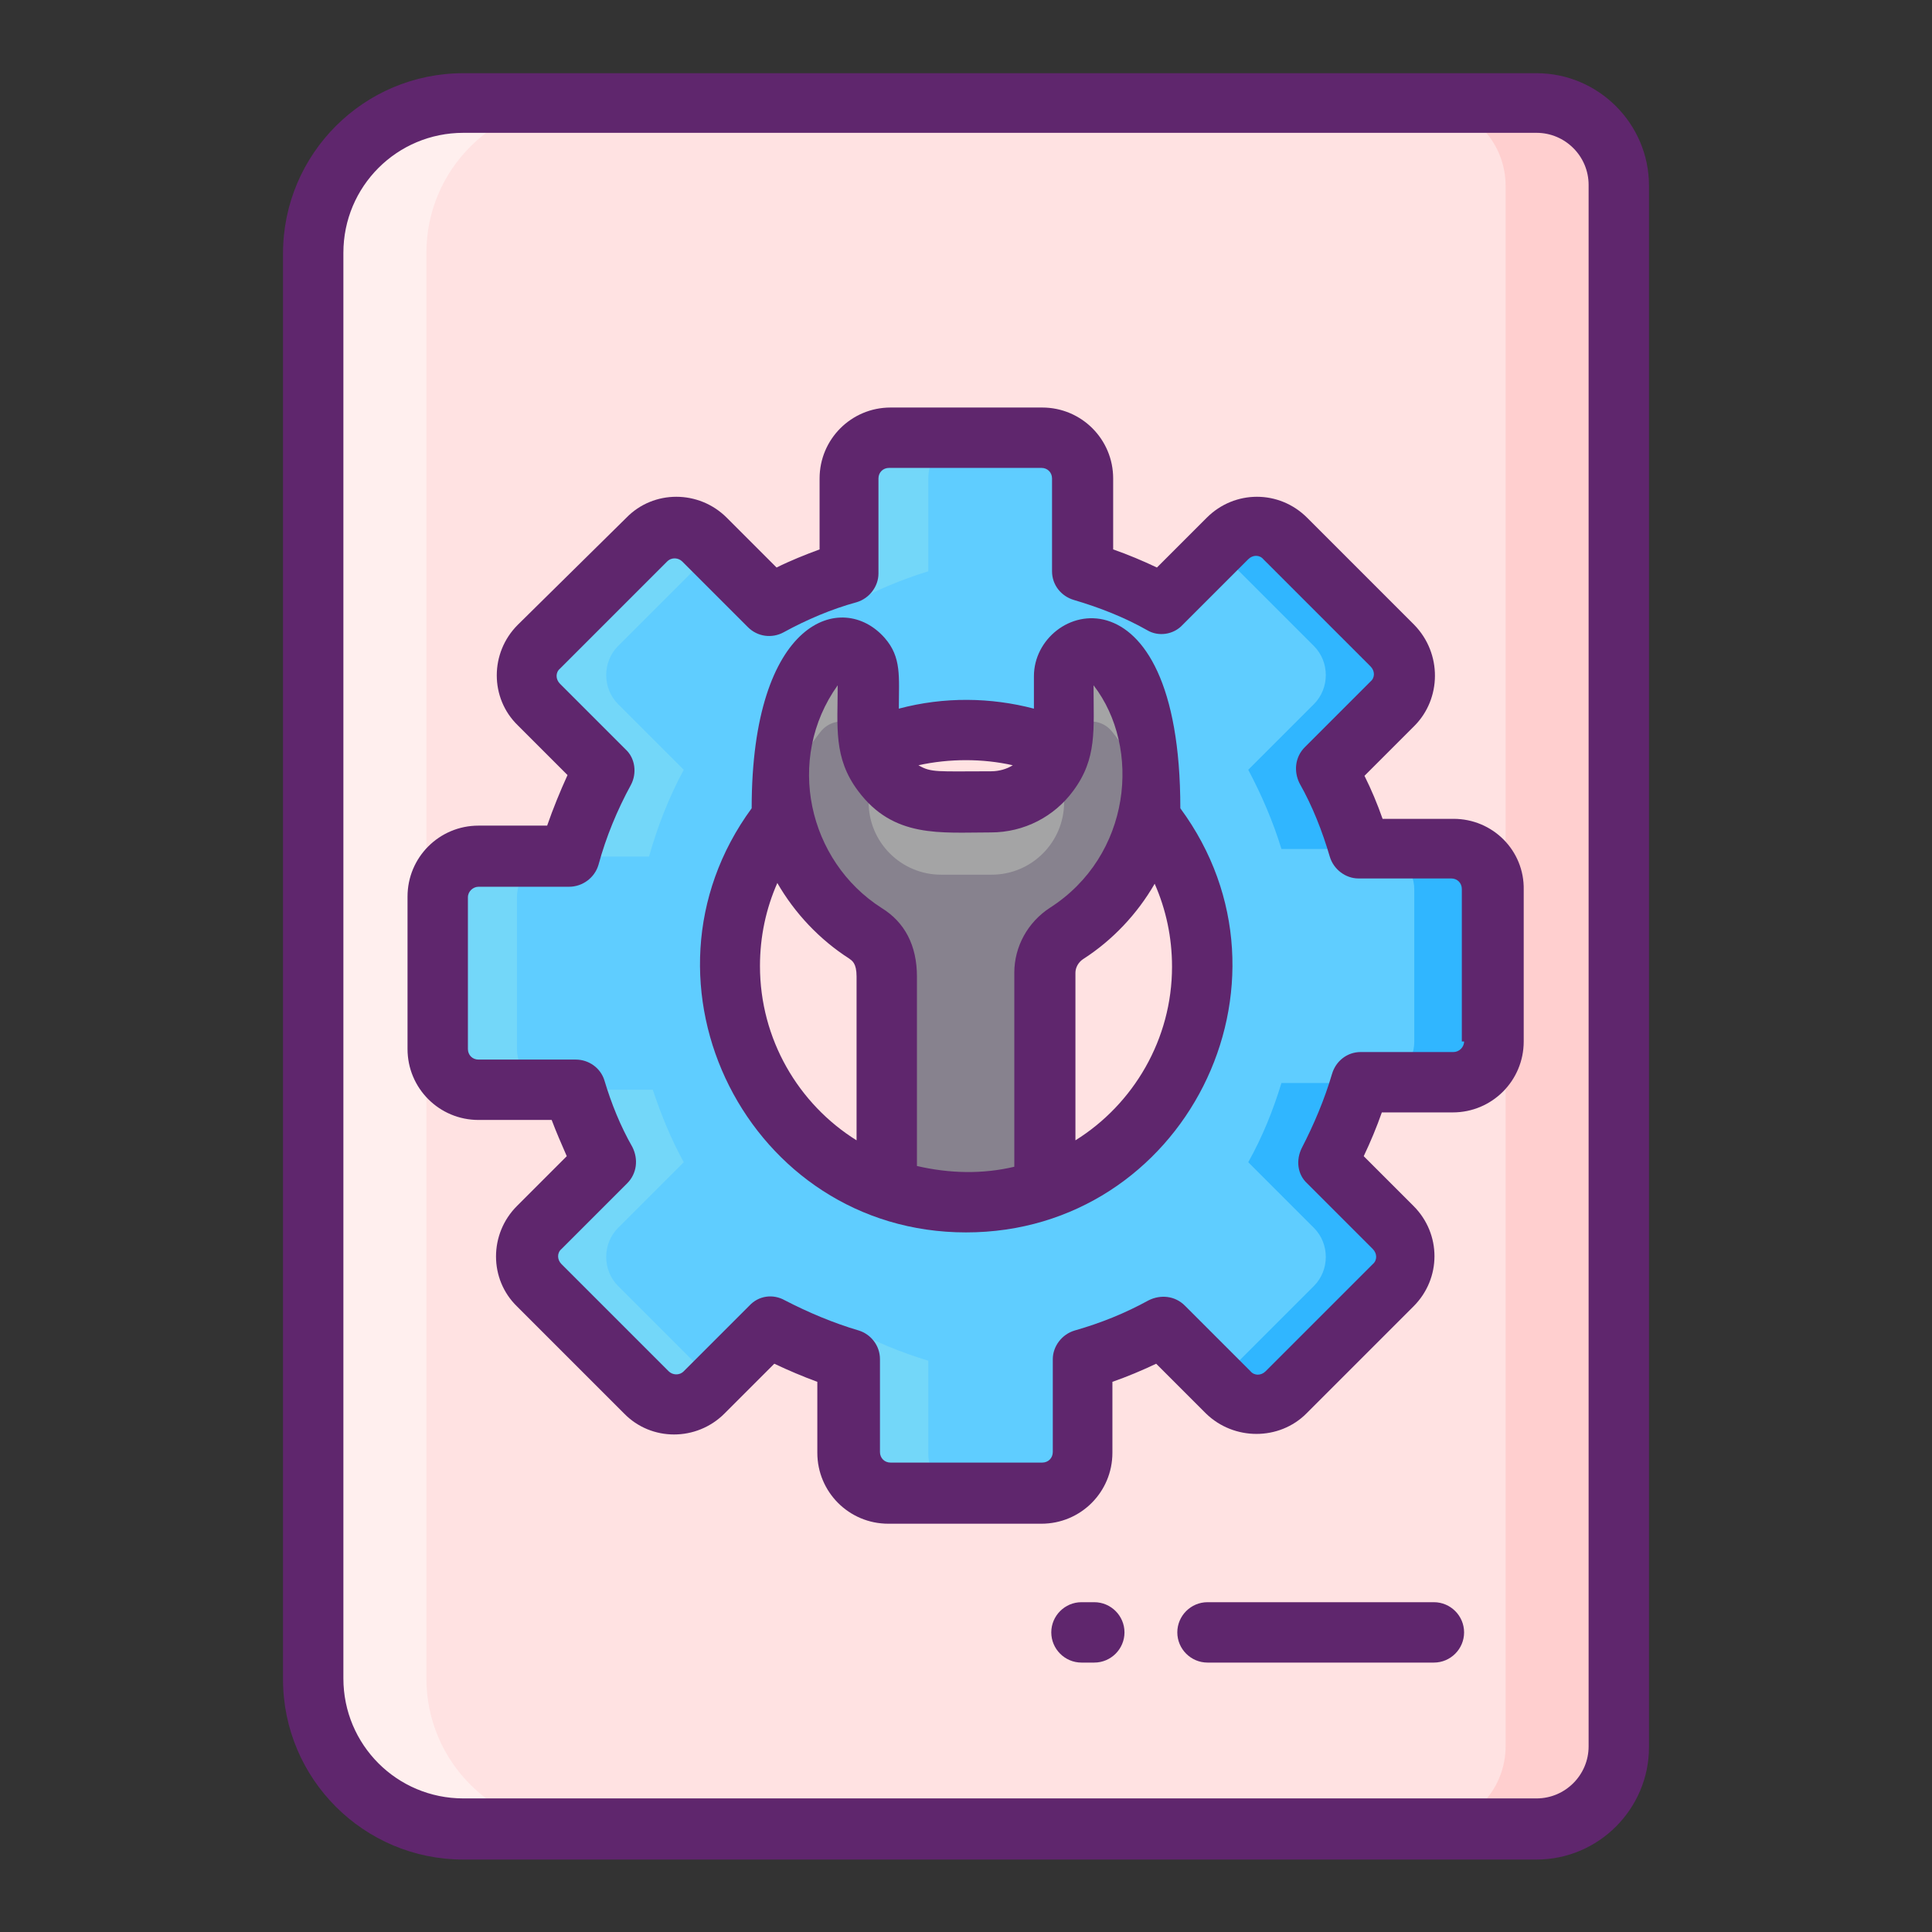 <svg xmlns="http://www.w3.org/2000/svg" xmlns:xlink="http://www.w3.org/1999/xlink" id="Icon_Set" x="0px" y="0px" viewBox="0 0 256 256" style="enable-background:new 0 0 256 256;" xml:space="preserve"><rect x="0" y="0" width="256" height="256" fill="#333333" stroke="none"/><style type="text/css">	.st0{fill:#FFE2E2;}	.st1{fill:#FFEFEE;}	.st2{fill:#FFCFCF;}	.st3{fill:#5F266D;}	.st4{fill:#87828E;}	.st5{fill:#A4A4A5;}	.st6{fill:#796E84;}	.st7{fill:#FF4A73;}	.st8{fill:#F9D335;}	.st9{fill:#5FCDFF;}	.st10{fill:#73D7F9;}	.st11{fill:#30B6FF;}	.st12{fill:#F973A3;}	.st13{fill:#EA2A6A;}	.st14{fill:#35B1FC;}	.st15{fill:#44C7B6;}	.st16{fill:#4BDBC3;}	.st17{fill:#3BB2A0;}	.st18{fill:#3193F3;}	.st19{fill:#F9E27D;}	.st20{fill:#F2C300;}	.st21{fill:#FFBB98;}	.st22{fill:#FFAA80;}	.st23{fill:#FFCAA6;}	.st24{fill:#307FED;}	.st25{fill:#B76C6C;}</style><g>	<g>		<path class="st0" d="M203.6,242.3H61.4c-11,0-19.9-8.9-19.9-19.9V33.5c0-11,8.9-19.9,19.9-19.9h142.2c6,0,10.9,4.9,10.9,10.9   v206.8C214.5,237.4,209.6,242.3,203.6,242.3z"></path>		<path class="st1" d="M76.4,242.3h-15c-11,0-19.9-8.9-19.9-19.9V33.5c0-11,8.9-19.9,19.9-19.9h15c-11,0-19.9,8.9-19.9,19.9v188.9   C56.5,233.4,65.4,242.3,76.4,242.3z"></path>		<path class="st2" d="M214.5,24.6v206.8c0,6-4.9,10.9-10.9,10.9h-15c6,0,10.9-4.9,10.9-10.9V24.6c0-6-4.9-10.9-10.9-10.9h15   C209.6,13.7,214.5,18.6,214.5,24.6z"></path>		<g>			<g>				<g>					<g>						<g id="XMLID_175_">							<path class="st9" d="M192.6,112.5h-12.3c-1.1-3.6-2.5-7.1-4.4-10.5l8.7-8.7c2.1-2.1,2.1-5.6,0-7.7l-14.2-14.2        c-2.1-2.1-5.6-2.1-7.7,0l-8.7,8.7c-3.4-1.8-6.9-3.3-10.5-4.4V63.4c0-3-2.4-5.4-5.4-5.4h-20.1c-3,0-5.4,2.4-5.4,5.4v12.3        c-3.6,1.1-7.1,2.5-10.5,4.4l-8.7-8.7c-2.1-2.1-5.6-2.1-7.7,0L71.4,85.6c-2.1,2.1-2.1,5.6,0,7.7l8.7,8.7        c-2,3.7-3.5,7.5-4.6,11.5h-12c-3,0-5.4,2.4-5.4,5.4V139c0,3,2.4,5.4,5.4,5.4H76c1,3.3,2.4,6.5,4.1,9.6l-8.7,8.7        c-2.1,2.1-2.1,5.6,0,7.7l14.2,14.2c2.1,2.1,5.6,2.1,7.7,0l8.7-8.7c3.4,1.8,6.9,3.3,10.5,4.4v12.3c0,3,2.4,5.4,5.4,5.4H138        c3,0,5.4-2.4,5.4-5.4v-12.3c3.6-1.1,7.1-2.5,10.5-4.4l8.7,8.7c2.1,2.1,5.6,2.1,7.7,0l14.2-14.2c2.1-2.1,2.1-5.6,0-7.7        l-8.7-8.7c1.8-3.4,3.3-6.9,4.4-10.5h12.3c3,0,5.4-2.4,5.4-5.4v-20.1C198,114.9,195.6,112.5,192.6,112.5z M128,159.3        c-17.3,0-31.3-14-31.3-31.3c0-17.3,14-31.3,31.3-31.3s31.3,14,31.3,31.3C159.3,145.3,145.3,159.3,128,159.3z"></path>						</g>						<g id="XMLID_174_">							<path class="st10" d="M117.9,58c-3,0-5.4,2.4-5.4,5.4v12.3c-1.1,0.3-2.2,0.7-3.3,1.1l3.3,3.3c3.4-1.8,6.9-3.3,10.5-4.4V63.4        c0-3,2.4-5.4,5.4-5.4H117.9z M123,192.6v-12.3c-3.6-1.1-7.1-2.5-10.5-4.4l-3.3,3.3c1.1,0.4,2.2,0.8,3.3,1.1v12.3        c0,3,2.4,5.4,5.4,5.4h10.5C125.5,198,123,195.6,123,192.6z M81.9,85.6l12.8-12.8l-1.4-1.4c-2.1-2.1-5.6-2.1-7.7,0L71.4,85.6        c-2.1,2.1-2.1,5.6,0,7.7l8.7,8.7c-2,3.7-3.5,7.5-4.6,11.5H86c1.1-3.9,2.6-7.8,4.6-11.5l-8.7-8.7        C79.8,91.2,79.8,87.7,81.9,85.6z M81.9,170.4c-2.1-2.1-2.1-5.6,0-7.7l8.7-8.7c-1.7-3.1-3-6.3-4.1-9.6H76        c1,3.3,2.4,6.5,4.1,9.6l-8.7,8.7c-2.1,2.1-2.1,5.6,0,7.7l14.2,14.2c2.1,2.1,5.6,2.1,7.7,0l1.4-1.4L81.9,170.4z M68.5,139        v-20.1c0-3,2.4-5.4,5.4-5.4H63.4c-3,0-5.4,2.4-5.4,5.4V139c0,3,2.4,5.4,5.4,5.4H74C71,144.4,68.5,142,68.5,139z"></path>						</g>						<g id="XMLID_173_">							<path class="st11" d="M192.6,112.5H182c3,0,5.4,2.4,5.4,5.4V138c0,3-2.4,5.4-5.4,5.4h10.5c3,0,5.4-2.4,5.4-5.4v-20.1        C198,114.9,195.6,112.5,192.6,112.5z M174.1,93.3l-8.7,8.7c1.8,3.4,3.3,6.9,4.4,10.5h10.5c-1.1-3.6-2.5-7.1-4.4-10.5l8.7-8.7        c2.1-2.1,2.1-5.6,0-7.7l-14.2-14.2c-2.1-2.1-5.6-2.1-7.7,0l-1.4,1.4l12.8,12.8C176.2,87.7,176.2,91.2,174.1,93.3z M175.9,154        c1.8-3.4,3.3-6.9,4.4-10.5h-10.5c-1.1,3.6-2.5,7.1-4.4,10.5l8.7,8.7c2.1,2.1,2.1,5.6,0,7.7l-12.8,12.8l1.4,1.4        c2.1,2.1,5.6,2.1,7.7,0l14.2-14.2c2.1-2.1,2.1-5.6,0-7.7L175.9,154z"></path>						</g>					</g>				</g>			</g>			<g>				<g>					<path class="st4" d="M152.3,107.6c0,0-0.1,0.5-0.1,0.5c-1.4,6.5-5.4,12.1-10.9,15.5c-1.8,1.1-2.8,3.1-2.8,5.2v28.6      c-3.3,1.2-6.8,1.8-10.5,1.8c-3.7,0-7.2-0.6-10.5-1.8v-28c0-2.5-0.7-4.4-2.8-5.8c-5.5-3.5-9.6-9.1-11-16.1c0,0,0,0,0,0      c-2.2-10.5,3.7-20.2,6.2-21.3c2.2-1.1,5.1,0.5,5.1,3.3v7.1c0,5.3,4.3,9.6,9.6,9.6h6.7c5.3,0,9.6-4.3,9.6-9.6v-7.1      c0-3.4,4.2-4.9,6.4-2.2C152,93.1,153.7,100.5,152.3,107.6z"></path>					<path class="st5" d="M131.4,115.9h-6.7c-5.3,0-9.6-4.3-9.6-9.6v-7.1c0-3.4-4.3-4.9-6.4-2.2c-2.4,3-4.1,6.7-4.9,10.6      c-1.4-7,0.3-14.5,4.9-20.3c2.1-2.7,6.4-1.2,6.4,2.2v7.1c0,5.3,4.3,9.6,9.6,9.6h6.7c5.3,0,9.6-4.3,9.6-9.6v-7.1      c0-3.4,4.3-4.9,6.4-2.2c4.7,5.9,6.3,13.4,4.9,20.3c-0.8-4-2.5-7.6-4.9-10.6c-2.1-2.7-6.4-1.2-6.4,2.2v7.1      C141,111.6,136.7,115.9,131.4,115.9z"></path>				</g>			</g>		</g>	</g>	<g>		<path class="st3" d="M203.6,9.7H61.4c-13.2,0-23.9,10.7-23.9,23.9v188.9c0,13.2,10.7,23.9,23.9,23.9h142.2   c8.2,0,14.9-6.7,14.9-14.9V24.6C218.5,16.4,211.8,9.7,203.6,9.7z M210.5,231.4c0,3.8-3.1,6.9-6.9,6.9H61.4   c-8.8,0-15.9-7.1-15.9-15.9V33.5c0-8.8,7.1-15.9,15.9-15.9h142.2c3.8,0,6.9,3.1,6.9,6.9V231.4z"></path>		<path class="st3" d="M192.6,108.5h-9.4c-0.7-2-1.5-3.9-2.4-5.7l6.6-6.6c3.6-3.6,3.7-9.6,0-13.4l-14.2-14.2   c-3.7-3.7-9.6-3.7-13.3,0l-6.6,6.6c-1.9-0.9-3.8-1.7-5.8-2.4v-9.4c0-5.2-4.2-9.4-9.4-9.4h-20.1c-5.2,0-9.4,4.2-9.4,9.4v9.4   c-1.9,0.7-3.9,1.5-5.7,2.4l-6.6-6.6c-3.7-3.7-9.7-3.7-13.3,0L68.6,82.8c-3.7,3.7-3.7,9.7,0,13.3l6.6,6.6c-1,2.2-1.9,4.4-2.7,6.7   h-9.1c-5.2,0-9.4,4.2-9.4,9.4V139c0,5.2,4.2,9.4,9.4,9.4h9.7c0.6,1.6,1.3,3.2,2,4.8l-6.6,6.6c-3.7,3.7-3.7,9.7,0,13.3l14.2,14.2   c3.6,3.7,9.6,3.7,13.3,0l6.6-6.6c1.9,0.9,3.8,1.7,5.7,2.4v9.4c0,5.2,4.2,9.4,9.4,9.4H138c5.2,0,9.4-4.2,9.4-9.4v-9.4   c2-0.7,3.9-1.5,5.8-2.4l6.6,6.6c3.7,3.6,9.7,3.6,13.3,0l14.2-14.2c3.7-3.7,3.7-9.6,0-13.3l-6.6-6.6c0.9-1.9,1.7-3.8,2.4-5.8h9.4   c5.2,0,9.4-4.2,9.4-9.4v-20.1C202,112.7,197.8,108.5,192.6,108.5z M194,138c0,0.8-0.7,1.4-1.4,1.4h-12.3c-1.8,0-3.3,1.2-3.8,2.9   c-1,3.4-2.4,6.7-4,9.8c-0.8,1.6-0.6,3.5,0.7,4.7l8.7,8.7c0.6,0.6,0.6,1.5,0,2l-14.2,14.2c-0.6,0.6-1.5,0.6-2,0l-8.7-8.7   c-1.3-1.3-3.2-1.5-4.8-0.7c-3.1,1.7-6.3,3-9.8,4c-1.7,0.5-2.9,2.1-2.9,3.8v12.3c0,0.8-0.6,1.4-1.4,1.4h-20.1   c-0.8,0-1.4-0.6-1.4-1.4v-12.3c0-1.8-1.2-3.3-2.8-3.8c-3.4-1-6.7-2.4-9.8-4c-1.6-0.9-3.5-0.6-4.7,0.7l-8.7,8.7   c-0.6,0.6-1.5,0.5-2,0l-14.2-14.2c-0.6-0.6-0.6-1.5,0-2l8.7-8.7c1.3-1.3,1.5-3.2,0.7-4.8c-1.6-2.8-2.8-5.8-3.7-8.8   c-0.5-1.7-2.1-2.8-3.8-2.8H63.4c-0.8,0-1.4-0.6-1.4-1.4v-20.1c0-0.8,0.7-1.4,1.4-1.4h12c1.8,0,3.4-1.2,3.9-2.9   c1-3.7,2.5-7.3,4.3-10.6c0.8-1.5,0.6-3.5-0.7-4.7l-8.7-8.7c-0.6-0.6-0.6-1.5,0-2l14.2-14.2c0.6-0.6,1.5-0.5,2,0l8.7,8.7   c1.3,1.3,3.2,1.5,4.7,0.7c3.1-1.7,6.4-3.1,9.7-4c1.7-0.5,2.9-2.1,2.9-3.8V63.4c0-0.8,0.6-1.4,1.4-1.4H138c0.8,0,1.4,0.6,1.4,1.4   v12.3c0,1.8,1.2,3.3,2.9,3.8c3.4,1,6.7,2.3,9.7,4c1.5,0.9,3.5,0.6,4.7-0.7l8.7-8.7c0.6-0.6,1.5-0.6,2,0l14.2,14.2   c0.6,0.6,0.6,1.5,0,2l-8.7,8.7c-1.3,1.3-1.5,3.2-0.7,4.8c1.7,3,3,6.3,4,9.7c0.5,1.7,2.1,2.9,3.8,2.9h12.3c0.8,0,1.4,0.6,1.4,1.4   V138z"></path>		<path class="st3" d="M137,89.6v4.3c-5.7-1.5-11.9-1.6-17.9,0c0-4.2,0.4-6.8-1.9-9.4c-5.6-6.3-17.6-2.5-17.6,22.6   c-17,23.2-0.4,56.2,28.4,56.2c28.9,0,45.5-33,28.4-56.2C156.4,73.9,137,79.8,137,89.6z M134.2,101.4c-0.8,0.5-1.8,0.8-2.9,0.8   c-7.1,0-7.9,0.2-9.6-0.8C125.8,100.5,130.2,100.5,134.2,101.4z M100.7,128c0-3.9,0.8-7.6,2.3-11c2.3,4,5.6,7.5,9.5,10   c0.4,0.3,1,0.6,1,2.4v21.7C105.8,146.3,100.7,137.7,100.7,128z M121.5,154.5v-25.1c0-4.1-1.6-7.2-4.7-9.1   c-9.7-6.2-12.8-19.7-5.8-29.5c0,5.5-0.6,9.6,2.7,14c4.7,6.3,10.9,5.5,17.6,5.5c4.4,0,8.4-2.1,10.9-5.5c3.2-4.3,2.7-8.1,2.7-14   c6.4,8.3,5,22.6-5.8,29.5c-2.9,1.9-4.7,5.1-4.7,8.6v25.7C130.2,155.6,125.8,155.5,121.5,154.5z M142.5,151.1v-22.2   c0-0.7,0.4-1.4,1-1.8c3.9-2.5,7.2-6,9.5-10c1.5,3.4,2.3,7.1,2.3,11C155.3,137.7,150.2,146.3,142.5,151.1z"></path>		<path class="st3" d="M190,212.3h-30c-2.2,0-4,1.8-4,4s1.8,4,4,4h30c2.2,0,4-1.8,4-4S192.2,212.3,190,212.3z"></path>		<path class="st3" d="M145,212.3h-1.7c-2.2,0-4,1.8-4,4s1.8,4,4,4h1.7c2.2,0,4-1.8,4-4S147.2,212.3,145,212.3z"></path>	</g></g></svg>